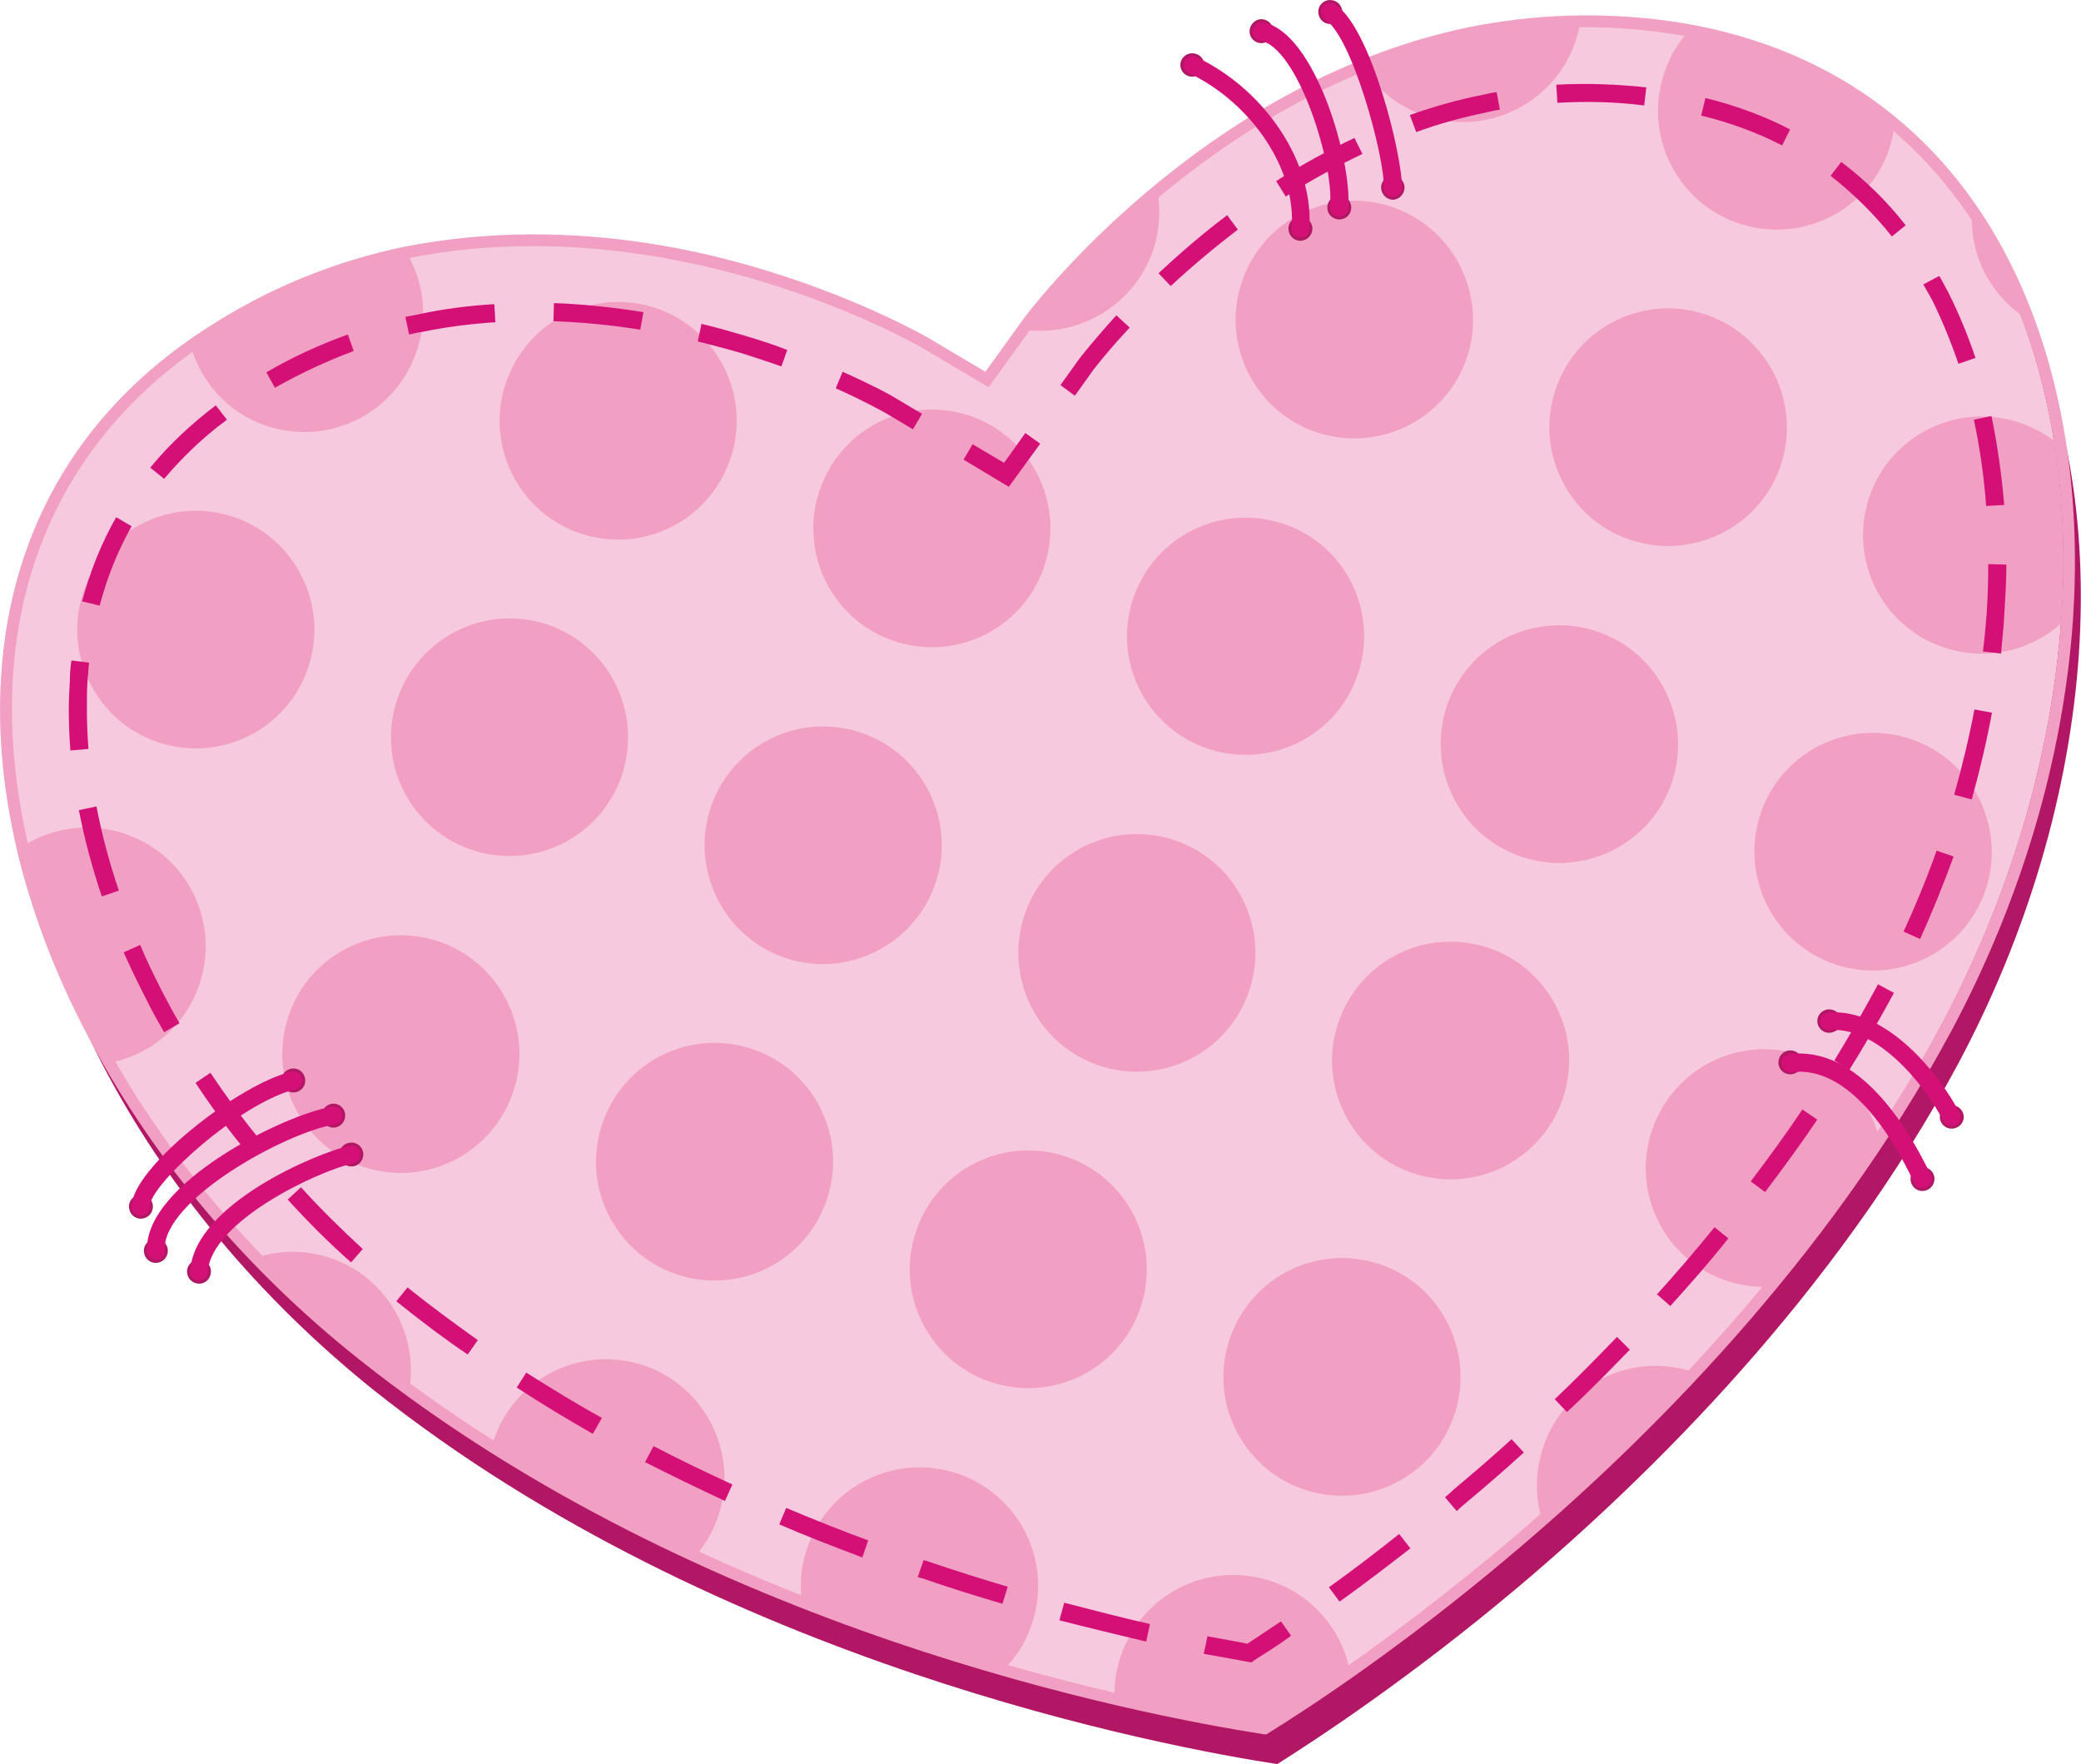 <?xml version="1.0" encoding="UTF-8"?>
<!DOCTYPE svg PUBLIC "-//W3C//DTD SVG 1.1//EN" "http://www.w3.org/Graphics/SVG/1.1/DTD/svg11.dtd">
<!-- Creator: CorelDRAW X8 -->
<svg xmlns="http://www.w3.org/2000/svg" xml:space="preserve" width="122.831mm" height="104.118mm" version="1.1" style="shape-rendering:geometricPrecision; text-rendering:geometricPrecision; image-rendering:optimizeQuality; fill-rule:evenodd; clip-rule:evenodd"
viewBox="0 0 3907 3312"
 xmlns:xlink="http://www.w3.org/1999/xlink">
 <defs>
  <style type="text/css">
   <![CDATA[
    .fil1 {fill:#F7C9DF;fill-rule:nonzero}
    .fil2 {fill:#F29FC4;fill-rule:nonzero}
    .fil3 {fill:#D41077;fill-rule:nonzero}
    .fil0 {fill:#B21765;fill-rule:nonzero}
   ]]>
  </style>
 </defs>
 <g id="Capa_x0020_1">
  <path class="fil0" d="M3159 119c-126,-19 -253,-15 -377,11 -507,104 -826,538 -829,542l-78 108 -114 -68c-1,-1 -121,-71 -303,-126 -163,-50 -413,-98 -673,-44 -124,25 -242,72 -350,139 -245,150 -383,378 -400,658 -12,208 42,435 156,657 119,230 296,442 512,615 647,514 1488,669 1695,701 76,-48 250,-162 453,-333 249,-210 594,-550 825,-981 131,-245 209,-510 227,-768 17,-249 -23,-479 -117,-665 -126,-250 -343,-405 -627,-446z"/>
  <path class="fil0" d="M2261 122c0,12 -10,22 -23,22 -12,0 -22,-10 -22,-22 0,-12 10,-22 22,-22 13,0 23,10 23,22z"/>
  <path class="fil0" d="M2470 429c0,16 -13,29 -29,29 -15,0 -28,-13 -28,-29 0,-16 13,-29 28,-29 16,0 29,13 29,29z"/>
  <path class="fil1" d="M3125 51c-126,-18 -252,-14 -376,11 -508,105 -826,538 -829,543l-78 107 -115 -68c0,0 -120,-70 -303,-126 -163,-49 -412,-97 -673,-44 -124,26 -241,73 -350,139 -244,151 -382,378 -399,659 -13,207 41,434 156,657 118,229 295,442 512,614 646,515 1487,670 1694,701 76,-47 250,-161 454,-333 248,-209 593,-549 824,-981 131,-244 210,-509 228,-767 17,-250 -24,-479 -117,-665 -127,-251 -344,-405 -628,-447z"/>
  <path class="fil2" d="M2958 78c-40,117 -167,179 -284,139 -52,-18 -93,-53 -119,-97 61,-24 126,-44 194,-58 72,-15 145,-22 218,-22 -2,13 -5,25 -9,38z"/>
  <path class="fil2" d="M3547 280c-40,117 -167,179 -284,139 -116,-40 -178,-167 -138,-283 10,-30 25,-55 45,-77 150,29 280,91 386,183 -2,13 -5,26 -9,38z"/>
  <path class="fil2" d="M3794 591c-58,-42 -93,-110 -92,-182 18,28 35,58 51,89 15,30 28,61 41,93z"/>
  <path class="fil2" d="M2165 470c-37,107 -147,168 -254,147l9 -12c1,-2 91,-125 251,-256 9,39 7,81 -6,121z"/>
  <path class="fil2" d="M2754 672c-40,117 -167,179 -284,139 -116,-40 -178,-167 -138,-283 40,-117 167,-179 283,-139 116,40 178,167 139,283z"/>
  <path class="fil2" d="M3343 875c-40,116 -167,178 -284,138 -116,-40 -178,-167 -138,-283 40,-117 167,-179 283,-139 116,40 179,167 139,284z"/>
  <path class="fil2" d="M3869 1171c-58,52 -142,71 -221,44 -116,-40 -178,-166 -138,-283 40,-116 167,-178 283,-138 23,8 44,19 63,33 17,106 22,219 14,336l-1 8z"/>
  <path class="fil2" d="M782 660c-40,117 -166,179 -283,139 -74,-25 -125,-86 -143,-156 14,-10 30,-20 45,-30 109,-66 226,-113 350,-139 4,0 8,-1 11,-2 33,55 43,123 20,188z"/>
  <path class="fil2" d="M1371 862c-40,117 -166,179 -283,139 -116,-40 -178,-167 -138,-283 40,-117 166,-179 283,-139 116,40 178,167 138,283z"/>
  <path class="fil2" d="M1960 1065c-40,116 -166,178 -283,138 -116,-40 -178,-167 -138,-283 40,-117 166,-179 283,-139 116,40 178,167 138,284z"/>
  <path class="fil2" d="M2549 1267c-39,116 -166,178 -283,138 -116,-40 -178,-166 -138,-283 40,-116 166,-178 283,-138 116,39 178,166 138,283z"/>
  <path class="fil2" d="M3139 1469c-40,117 -167,179 -284,139 -116,-40 -178,-167 -138,-284 40,-116 166,-178 283,-138 116,40 178,167 139,283z"/>
  <path class="fil2" d="M3728 1671c-40,117 -167,179 -284,139 -116,-40 -178,-167 -138,-284 40,-116 166,-178 283,-138 116,40 178,167 139,283z"/>
  <path class="fil2" d="M578 1255c-40,116 -166,178 -283,138 -116,-40 -178,-167 -138,-283 40,-117 166,-179 283,-139 116,40 178,167 138,284z"/>
  <path class="fil2" d="M1167 1457c-40,116 -166,178 -283,138 -116,-40 -178,-166 -138,-283 40,-116 166,-179 283,-139 116,40 178,167 138,284z"/>
  <path class="fil2" d="M1756 1659c-40,116 -166,179 -283,139 -116,-40 -178,-167 -138,-284 40,-116 166,-178 283,-138 116,40 178,167 138,283z"/>
  <path class="fil2" d="M2345 1861c-40,117 -166,179 -283,139 -116,-40 -178,-167 -138,-284 40,-116 166,-178 283,-138 116,40 178,167 138,283z"/>
  <path class="fil2" d="M2934 2063c-40,117 -166,179 -283,139 -116,-40 -178,-167 -138,-283 40,-117 166,-179 283,-139 116,40 178,167 138,283z"/>
  <path class="fil2" d="M3312 2416c-24,0 -48,-4 -72,-12 -116,-40 -178,-167 -138,-283 40,-117 166,-179 283,-139 70,24 120,80 141,145 -68,103 -140,200 -214,289z"/>
  <path class="fil2" d="M374 1849c-28,82 -99,137 -179,148 -13,-22 -26,-45 -37,-68 -57,-111 -99,-223 -126,-333 57,-41 132,-55 204,-30 116,40 178,166 138,283z"/>
  <path class="fil2" d="M963 2051c-40,117 -166,179 -283,139 -116,-40 -178,-167 -138,-284 40,-116 166,-178 283,-138 116,40 178,167 138,283z"/>
  <path class="fil2" d="M1552 2253c-40,117 -166,179 -283,139 -116,-40 -178,-167 -138,-283 40,-117 166,-179 283,-139 116,40 178,167 138,283z"/>
  <path class="fil2" d="M2141 2456c-40,116 -166,178 -283,138 -116,-40 -178,-167 -138,-283 40,-117 166,-179 283,-139 116,40 178,167 138,284z"/>
  <path class="fil2" d="M2730 2658c-40,116 -166,178 -283,138 -116,-40 -178,-167 -138,-283 40,-117 166,-179 283,-139 116,40 178,167 138,284z"/>
  <path class="fil2" d="M2893 2846c-11,-42 -10,-87 5,-131 39,-114 161,-176 275,-141 -96,104 -192,195 -280,272z"/>
  <path class="fil2" d="M472 2364c46,-17 99,-19 149,-2 107,37 168,147 146,255 -33,-24 -65,-48 -97,-74 -71,-56 -137,-116 -198,-179z"/>
  <path class="fil2" d="M1348 2848c-10,29 -26,55 -45,77 -127,-58 -256,-125 -382,-204 2,-6 4,-12 6,-18 40,-117 166,-179 283,-139 116,40 178,167 138,284z"/>
  <path class="fil2" d="M1937 3050c-11,34 -31,64 -55,87 -115,-33 -243,-74 -376,-126 -5,-34 -3,-71 10,-106 40,-116 166,-178 283,-138 116,40 178,166 138,283z"/>
  <path class="fil2" d="M2093 3192c-2,-28 2,-57 12,-85 40,-116 166,-178 283,-138 76,26 129,89 145,162 -74,53 -133,91 -169,113 -53,-8 -148,-24 -271,-52z"/>
  <path class="fil0" d="M2464 429c0,13 -10,23 -23,23 -12,0 -22,-10 -22,-23 0,-12 10,-22 22,-22 13,0 23,10 23,22z"/>
  <path class="fil0" d="M2537 390c0,12 -10,22 -22,22 -13,0 -23,-10 -23,-22 0,-13 10,-23 23,-23 12,0 22,10 22,23z"/>
  <path class="fil0" d="M2637 352c0,12 -10,23 -22,23 -12,0 -22,-11 -22,-23 0,-12 10,-22 22,-22 12,0 22,10 22,22z"/>
  <path class="fil0" d="M2520 22c0,13 -10,23 -23,23 -12,0 -22,-10 -22,-23 0,-12 10,-22 22,-22 13,0 23,10 23,22z"/>
  <path class="fil0" d="M2391 59c0,12 -10,22 -23,22 -12,0 -22,-10 -22,-22 0,-12 10,-23 22,-23 13,0 23,11 23,23z"/>
  <path class="fil0" d="M3687 2097c0,12 -10,22 -23,22 -12,0 -22,-10 -22,-22 0,-12 10,-22 22,-22 13,0 23,10 23,22z"/>
  <path class="fil0" d="M3632 2213c0,13 -10,23 -23,23 -12,0 -22,-10 -22,-23 0,-12 10,-22 22,-22 13,0 23,10 23,22z"/>
  <path class="fil0" d="M287 2265c0,13 -10,23 -23,23 -12,0 -22,-10 -22,-23 0,-12 10,-22 22,-22 13,0 23,10 23,22z"/>
  <path class="fil0" d="M573 2029c0,12 -10,22 -22,22 -13,0 -23,-10 -23,-22 0,-13 10,-23 23,-23 12,0 22,10 22,23z"/>
  <path class="fil0" d="M648 2094c0,13 -10,23 -22,23 -12,0 -22,-10 -22,-23 0,-12 10,-22 22,-22 12,0 22,10 22,22z"/>
  <path class="fil0" d="M682 2167c0,13 -10,23 -22,23 -13,0 -23,-10 -23,-23 0,-12 10,-22 23,-22 12,0 22,10 22,22z"/>
  <path class="fil0" d="M315 2348c0,13 -10,23 -23,23 -12,0 -22,-10 -22,-23 0,-12 10,-22 22,-22 13,0 23,10 23,22z"/>
  <path class="fil0" d="M396 2387c0,13 -10,23 -22,23 -13,0 -23,-10 -23,-23 0,-12 10,-22 23,-22 12,0 22,10 22,22z"/>
  <path class="fil0" d="M3457 1917c0,12 -10,22 -23,22 -12,0 -22,-10 -22,-22 0,-12 10,-22 22,-22 13,0 23,10 23,22z"/>
  <path class="fil0" d="M3384 1995c0,12 -10,22 -23,22 -12,0 -22,-10 -22,-22 0,-13 10,-23 22,-23 13,0 23,10 23,23z"/>
  <path class="fil2" d="M2378 3256l-5 0c-236,-37 -1058,-194 -1699,-704 -218,-173 -396,-387 -515,-618 -116,-224 -170,-453 -157,-663 17,-284 157,-515 405,-667 109,-68 228,-115 353,-141 77,-15 158,-23 241,-23 142,0 289,22 438,68 180,55 300,124 305,127l106 63 72 -100c3,-4 328,-442 836,-547 124,-25 253,-29 380,-11 288,42 508,199 636,453 94,187 135,419 118,671 -18,259 -97,526 -228,771 -233,434 -578,775 -828,985 -200,169 -371,282 -455,334l-3 2zm-1377 -2794c-82,0 -161,8 -236,23 -123,26 -239,72 -347,138 -241,148 -377,373 -394,649 -12,206 41,431 155,652 117,228 293,439 509,611 633,503 1444,661 1685,698 84,-53 252,-165 449,-330 248,-209 591,-548 822,-978 130,-243 208,-506 226,-763 17,-247 -24,-475 -116,-659 -125,-247 -339,-400 -619,-440 -124,-19 -251,-15 -373,10 -499,103 -819,534 -822,538l-84 116 -123 -73c-5,-3 -123,-71 -301,-125 -144,-44 -293,-67 -431,-67z"/>
  <polygon class="fil3" points="1894,914 1809,863 1826,834 1885,869 1925,813 1953,833 "/>
  <path class="fil3" d="M2350 3121l-7 -1c-27,-5 -54,-10 -83,-15l7 -33c26,5 51,9 75,14 21,-14 42,-28 63,-42l19 27c-23,17 -47,32 -69,46l-5 4zm-198 -39c-54,-13 -109,-26 -163,-40l9 -33c54,14 108,28 161,40l-7 33zm-270 -71c-51,-15 -102,-31 -151,-48l-8 -2 11 -32 7 2c50,17 100,33 151,48l-10 32zm633 -4l-20 -27c45,-32 89,-66 132,-100l21 27c-44,34 -88,68 -133,100zm-896 -83c-53,-20 -105,-40 -156,-62l13 -31c50,21 102,42 154,61l-11 32zm1116 -87l-22 -26c6,-5 12,-10 18,-16 36,-30 72,-61 107,-93l23 25c-35,32 -72,64 -108,94 -6,5 -12,10 -18,16zm-1374 -19c-51,-24 -101,-48 -150,-73l16 -30c48,25 98,49 148,72l-14 31zm-248 -126c-49,-28 -97,-57 -143,-87l18 -28c46,29 93,58 142,85l-17 30zm1829 -41l-23 -24c40,-38 79,-78 117,-117l24 24c-38,39 -77,79 -118,117zm-2064 -108c-43,-29 -84,-60 -124,-92l-10 -8 21 -26 10 8c39,31 80,61 122,91l-19 27zm2258 -91l-25 -22c38,-42 74,-84 108,-126l26 21c-34,43 -71,85 -109,127zm-2477 -82c-42,-37 -82,-77 -119,-118l25 -23c36,40 76,79 116,116l-22 25zm2655 -132l-27 -20c34,-45 67,-90 97,-135l28 19c-31,46 -64,91 -98,136zm-2847 -70c-36,-44 -70,-89 -100,-135l28 -19c30,45 63,90 98,132l-26 22zm3005 -159l-28 -18c27,-44 52,-88 76,-132l6 -11 30 16 -6 11c-24,44 -50,89 -78,134zm-3164 -71c-12,-21 -24,-42 -34,-63 -15,-29 -29,-58 -42,-87l31 -14c12,29 26,57 40,85 11,21 22,42 34,62l-29 17zm3297 -175l-31 -14c23,-50 44,-101 62,-152l32 11c-19,52 -40,104 -63,155zm-3414 -80c-18,-54 -33,-109 -43,-162l33 -7c10,52 24,105 42,158l-32 11zm3511 -182l-33 -9c15,-53 28,-107 38,-160l33 6c-10,54 -23,109 -38,163zm-3570 -92c-2,-26 -3,-52 -3,-78 0,-17 1,-35 2,-52 0,-13 1,-26 3,-39l33 4c-1,12 -2,24 -3,37 -1,16 -1,33 -1,50 0,25 1,50 3,75l-34 3zm3625 -182l-34 -4c3,-23 5,-47 7,-71 2,-31 3,-62 3,-93l34 1c0,31 -2,63 -4,95 -1,24 -4,48 -6,72zm-3570 -90l-33 -8c15,-56 36,-109 64,-158l29 17c-26,46 -46,96 -60,149zm3542 -187c-4,-56 -12,-110 -23,-162l33 -7c11,53 19,109 24,167l-34 2zm-3421 -51l-26 -21c35,-43 77,-82 123,-117l21 27c-45,33 -84,71 -118,111zm1406 -93l-52 -31c-6,-3 -39,-22 -93,-46l13 -31c56,25 91,44 97,48l52 31 -17 29zm304 -63l-27 -20 35 -49c1,-1 26,-34 70,-82l25 23c-43,46 -67,78 -68,79l-35 49zm-1502 -15l-16 -29c48,-28 100,-52 153,-71l11 31c-51,19 -100,42 -148,69zm951 -40c-25,-9 -50,-17 -75,-25 -27,-8 -55,-15 -82,-22l7 -33c29,7 57,15 84,23 26,8 52,16 77,26l-11 31zm2210 -5c-14,-41 -30,-80 -48,-117 -6,-11 -12,-22 -18,-32l30 -16c6,10 12,22 18,33 19,38 36,79 50,121l-32 11zm-2909 -55l-7 -33c8,-2 17,-3 25,-5 46,-10 93,-16 142,-19l2 34c-47,3 -93,9 -137,18 -8,1 -16,3 -25,5zm434 -9c-55,-9 -110,-14 -163,-16l1 -34c55,2 111,8 168,17l-6 33zm996 -82l-23 -24c42,-39 85,-76 129,-109l20 27c-43,33 -85,68 -126,106zm1354 -93c-34,-43 -73,-81 -115,-114l20 -26c45,34 86,74 121,119l-26 21zm-1138 -75l-18 -29c48,-31 98,-58 147,-81l15 30c-48,23 -97,49 -144,80zm932 -96c-47,-24 -98,-43 -152,-56l8 -33c57,14 111,34 159,59l-15 30zm-687 -25l-12 -32c45,-16 91,-29 137,-38 9,-2 17,-4 26,-5l6 33c-8,1 -17,3 -25,5 -44,9 -89,21 -132,37zm428 -50c-54,-7 -109,-8 -163,-5l-2 -34c56,-3 113,-1 169,5l-4 34z"/>
  <path class="fil3" d="M264 2282c-9,0 -17,-7 -17,-17 0,-71 199,-229 300,-253 9,-2 18,4 20,13 2,9 -3,18 -12,20 -104,25 -274,179 -274,220 0,10 -8,17 -17,17z"/>
  <path class="fil3" d="M293 2365c-9,0 -17,-7 -17,-16 -7,-127 261,-258 347,-271 10,-2 18,4 20,14 1,9 -5,17 -14,19 -90,14 -324,141 -320,236 1,10 -6,18 -16,18 0,0 0,0 0,0z"/>
  <path class="fil3" d="M374 2404c-1,0 -1,0 -1,0 -10,0 -17,-8 -16,-18 8,-126 240,-222 299,-235 9,-2 18,3 20,12 2,9 -4,18 -13,21 -67,15 -267,109 -273,204 0,9 -8,16 -16,16z"/>
  <path class="fil3" d="M2442 446c-1,0 -1,0 -2,0 -9,-1 -16,-9 -15,-18 9,-109 -74,-234 -193,-291 -9,-4 -12,-14 -8,-22 4,-9 14,-12 22,-8 131,62 222,201 212,324 0,8 -8,15 -16,15z"/>
  <path class="fil3" d="M2514 407c-1,0 -1,0 -2,-1 -9,-1 -16,-9 -15,-18 9,-76 -60,-301 -132,-312 -9,-2 -15,-11 -13,-20 1,-9 10,-15 19,-14 99,17 169,266 160,350 -1,8 -8,15 -17,15z"/>
  <path class="fil3" d="M2615 369c0,0 0,0 -1,0 -9,0 -16,-8 -16,-18 2,-54 -59,-283 -110,-314 -8,-5 -10,-16 -5,-23 5,-8 15,-11 23,-6 68,42 128,288 126,345 0,9 -8,16 -17,16z"/>
  <path class="fil3" d="M3610 2230c-7,0 -13,-3 -16,-9 -39,-84 -122,-222 -231,-208 -9,1 -17,-6 -18,-15 -2,-9 5,-18 14,-19 130,-16 222,135 266,227 4,8 0,18 -8,22 -3,2 -5,2 -7,2z"/>
  <path class="fil3" d="M3664 2114c-6,0 -12,-3 -15,-9 -38,-73 -126,-178 -213,-171 -10,1 -18,-6 -19,-15 0,-9 7,-18 16,-18 111,-9 210,119 246,188 4,8 1,19 -7,23 -2,1 -5,2 -8,2z"/>
 </g>
</svg>

